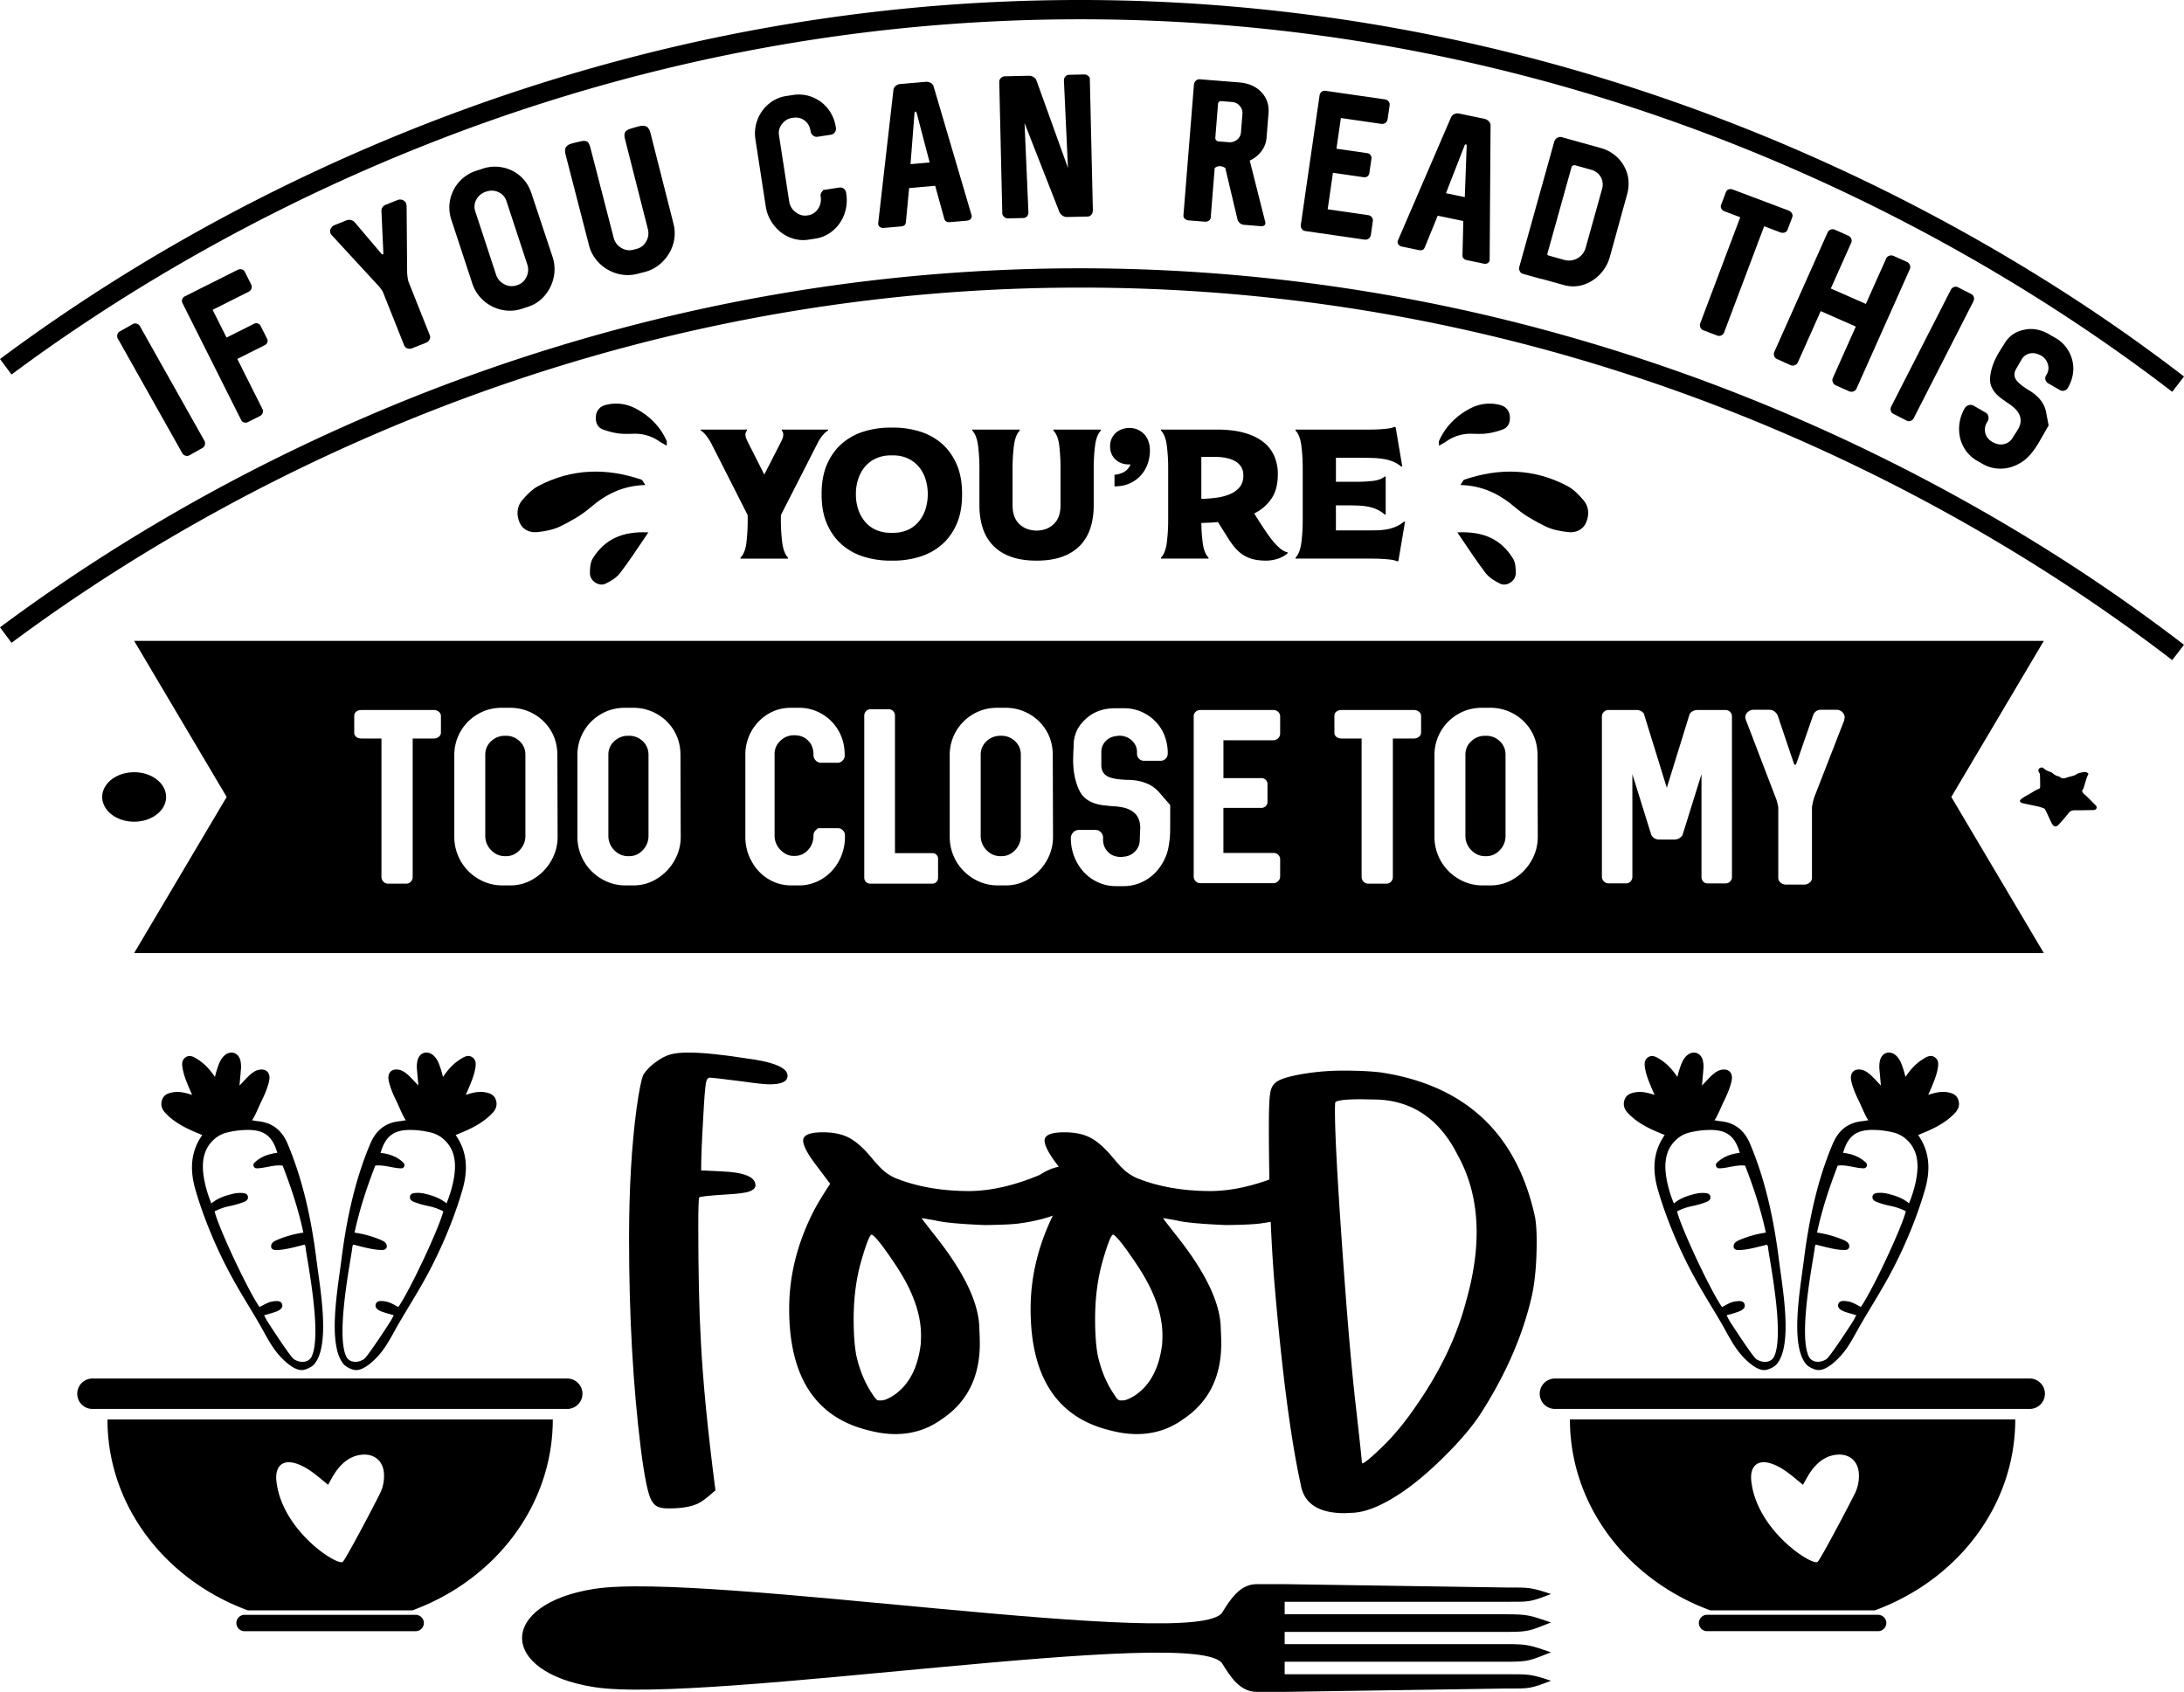 <svg id="Layer_1" data-name="Layer 1" xmlns="http://www.w3.org/2000/svg" viewBox="0 0 4270.99 3308.91"><defs><style>.cls-1{fill-rule:evenodd;}</style></defs><title>svg</title><path class="cls-1" d="M3142.53,3294.77c-41.93,16.25-42.21,18.47-87.52,18.47H2621.69v24.46H3056.3c42.47,0,46.23-.71,86.23,12.72-41.93,16.24-42.21,15.18-87.52,15.18l-433.32,6.57h-55c-32.07,0-51.35-29.7-66.79-55-47.34-77.49-1011.92,79.87-1228.52,45.71-188.2-29.67-187.68-162.56,0-192.15,216.6-34.15,1181.17,123.23,1228.52,45.71,15.42-25.25,34.73-54.95,66.79-54.95h55l434.61,6.57c42.47,0,46.23-.71,86.23,12.71-41.93,16.24-42.21,15.19-87.52,15.19H2621.69v24.47H3056.3c42.47,0,46.23,2.55,86.23,16-41.93,16.25-42.21,18.46-87.52,18.46H2621.69v23.86H3056.3C3098.77,3278.78,3102.53,3281.34,3142.53,3294.77Z" transform="translate(-109.42 -63.26)"/><path d="M1371.33,1011.79c-44.33,1.3-77.49,18.38-107.83,44.47-17.3,14.9-38.06,26.45-58.69,36.58-13.42,6.58-29.25,9.42-44.31,11.12-14.85,1.67-28.91-4.48-35-18.82-6.3-14.7-5.72-31,5.21-43.71,9.1-10.54,19.49-21.34,31.59-27.7,65.1-34.25,132.8-35.79,201.68-12.3C1365.8,1002.07,1366.79,1005.27,1371.33,1011.79Z" transform="translate(-109.42 -63.26)"/><path d="M1413.23,935c-6.34-3.73-10.33-5.75-14-8.27a82.88,82.88,0,0,0-51.41-15.14c-10,.33-20.15.56-30-.8a145.19,145.19,0,0,1-28.86-7.43c-10.8-3.87-14.7-13.07-14.41-24,.31-11.75,7.16-20.86,18.75-23.94,21.22-5.63,42-2.62,60.9,7.73,26.14,14.3,46.6,34.69,58.91,62.37C1413.79,927,1413.23,929,1413.23,935Z" transform="translate(-109.42 -63.26)"/><path d="M1377.41,1104.49c-22,32-37.64,56.64-55.45,79.59-7,9.06-18.16,16-28.82,20.91-12.75,5.85-29.82-5.73-30.06-20-.18-10,.62-21.82,5.69-29.85C1291.75,1118.69,1325.26,1101.88,1377.41,1104.49Z" transform="translate(-109.42 -63.26)"/><path d="M2965.39,1011.79c44.33,1.3,77.5,18.38,107.83,44.47,17.31,14.9,38.06,26.45,58.7,36.58,13.41,6.58,29.24,9.42,44.31,11.12,14.84,1.67,28.9-4.48,35-18.82,6.3-14.7,5.72-31-5.21-43.71-9.09-10.54-19.49-21.34-31.59-27.7-65.1-34.25-132.8-35.79-201.68-12.3C2970.93,1002.07,2969.94,1005.27,2965.39,1011.79Z" transform="translate(-109.42 -63.26)"/><path d="M2923.5,935c6.34-3.73,10.32-5.75,14-8.27a82.9,82.9,0,0,1,51.41-15.14c10,.33,20.15.56,30-.8a145.37,145.37,0,0,0,28.86-7.43c10.79-3.87,14.69-13.07,14.4-24-.3-11.75-7.15-20.86-18.74-23.94-21.23-5.63-42-2.62-60.91,7.73-26.14,14.3-46.59,34.69-58.91,62.37C2922.93,927,2923.5,929,2923.5,935Z" transform="translate(-109.42 -63.26)"/><path d="M2959.32,1104.49c22,32,37.63,56.64,55.44,79.59,7,9.06,18.17,16,28.82,20.91,12.75,5.85,29.82-5.73,30.07-20,.17-10-.62-21.82-5.7-29.85C3045,1118.69,3011.47,1101.88,2959.32,1104.49Z" transform="translate(-109.42 -63.26)"/><path d="M1571.59,1070.71,1499.85,929.4a101.82,101.82,0,0,0-9-13.7q-5.77-7.58-11.18-10.45v-1.81h90.48v1.81a12,12,0,0,0-2.88,8.29,20.27,20.27,0,0,0,1.8,8.11c1.2,2.76,2.4,5.35,3.61,7.75l31.36,62,31.72-62c1.2-2.4,2.4-5,3.61-7.75a20.27,20.27,0,0,0,1.8-8.11,12,12,0,0,0-2.88-8.29v-1.81h90.48v1.81q-5.41,2.88-11.36,10.45a73.78,73.78,0,0,0-8.83,13.7l-72.1,141.31v7.93a349.53,349.53,0,0,0,2.71,46.14q2.7,20.19,11.35,29.2v1.8h-93V1154q9-9,11.53-29.2a376,376,0,0,0,2.53-46.14Z" transform="translate(-109.42 -63.26)"/><path d="M1990.83,1030.69q0,33.52-10.81,57.86t-29.2,40.2a118.37,118.37,0,0,1-42.9,23.43,175.19,175.19,0,0,1-51.91,7.57h-4.68a176.39,176.39,0,0,1-52.27-7.57,118.29,118.29,0,0,1-42.9-23.43q-18.39-15.87-29.2-40.2t-10.82-57.86v-1.8q0-33.53,10.82-58t29.2-40.37a118.29,118.29,0,0,1,42.9-23.43,176.07,176.07,0,0,1,52.27-7.57H1856a174.87,174.87,0,0,1,51.91,7.57,118.37,118.37,0,0,1,42.9,23.43q18.39,15.87,29.2,40.37t10.81,58Zm-207.64-1.08a92.69,92.69,0,0,0,4.87,30.82,72.3,72.3,0,0,0,13.7,24,59,59,0,0,0,21.45,15.5,70.75,70.75,0,0,0,28.12,5.4H1856a69.48,69.48,0,0,0,27.94-5.4,59.41,59.41,0,0,0,21.27-15.5,72.47,72.47,0,0,0,13.7-24,99.58,99.58,0,0,0,0-61.46,70.18,70.18,0,0,0-13.7-24A62.42,62.42,0,0,0,1884,959.5a67.54,67.54,0,0,0-27.94-5.59h-4.68a68.77,68.77,0,0,0-28.12,5.59,61.88,61.88,0,0,0-21.45,15.5,70,70,0,0,0-13.7,24A93.21,93.21,0,0,0,1783.19,1029.61Z" transform="translate(-109.42 -63.26)"/><path d="M2103.66,903.44v1.81q-8.65,9-11.36,29.2a351.27,351.27,0,0,0-2.7,46.14v71q0,23.79,13,36.41t33.88,13q20.91-.36,33.89-13t13-36.41v-71a376.05,376.05,0,0,0-2.52-46.14q-2.52-20.19-11.53-29.2v-1.81h93v1.81q-8.66,9-11.35,29.2a349.42,349.42,0,0,0-2.71,46.14v71q0,24.87-6.67,44.88a87.84,87.84,0,0,1-20.36,34.07q-13.71,14.06-34.79,21.63t-49.93,7.57q-28.85,0-49.93-7.57t-34.78-21.63a87.62,87.62,0,0,1-20.37-34.07q-6.68-20-6.67-44.88v-71a351.27,351.27,0,0,0-2.7-46.14q-2.7-20.19-11.36-29.2v-1.81Z" transform="translate(-109.42 -63.26)"/><path d="M2288.94,991.76q23.8-2.16,31.37-20.19h-2.89q-16.58,0-26.85-9.91t-10.28-25.77a34.06,34.06,0,0,1,11.72-26.5,36.46,36.46,0,0,1,12.07-6.85,43.2,43.2,0,0,1,14.06-2.34,40.34,40.34,0,0,1,14.6,2.7,39.38,39.38,0,0,1,12.8,8.11,38.55,38.55,0,0,1,9.19,13.88,53.31,53.31,0,0,1,3.43,20,77.81,77.81,0,0,1-4.15,24.69,66.23,66.23,0,0,1-12.62,22.35,64.64,64.64,0,0,1-21.62,16.22q-13.17,6.32-30.83,6.31Z" transform="translate(-109.42 -63.26)"/><path d="M2489.73,903.44q31,0,53.53,6.49t36.95,18a70.49,70.49,0,0,1,21.27,27.57,87.82,87.82,0,0,1,6.85,34.79q0,30.28-12.8,48.66a86.07,86.07,0,0,1-33.34,28.48l4,6.49q7.93,12.63,15.68,24.33t15.32,21.27a115.81,115.81,0,0,0,15.14,16q7.58,6.5,15.14,7.94v1.8a55,55,0,0,1-19.46,10.81,73.65,73.65,0,0,1-22.71,3.61,110.77,110.77,0,0,1-22.89-2.17,64.64,64.64,0,0,1-19.29-7.39,72.11,72.11,0,0,1-16.94-13.87,139.88,139.88,0,0,1-15.86-21.63l-19.11-30.28q-8.3.72-16.22,1.08l-16.22.72a313.5,313.5,0,0,0,3.06,41.45q2.72,18,11,26.32v1.8h-93V1154q8.66-9,11.36-29.2a351.38,351.38,0,0,0,2.7-46.14V980.59a351.27,351.27,0,0,0-2.7-46.14q-2.7-20.19-11.36-29.2v-1.81Zm-31,135.54a267.68,267.68,0,0,0,29.56-2.34,100.28,100.28,0,0,0,26.49-7,49.69,49.69,0,0,0,18.93-13.7q7.2-8.64,7.21-22.71,0-18-14.78-27.21t-41.82-9.19h-25.59Z" transform="translate(-109.42 -63.26)"/><path d="M2642.93,1155.78V1154q8.66-9,11.36-29.2a351.38,351.38,0,0,0,2.7-46.14V980.59a351.27,351.27,0,0,0-2.7-46.14q-2.7-20.19-11.36-29.2v-1.81H2785.5q11.36,0,21.27-.54t17.67-1.62a45.14,45.14,0,0,0,12.43-3.24l1.81.72,13,76.78-1.8.36a63.54,63.54,0,0,0-16.4-9.91,86.82,86.82,0,0,0-18-5,150.54,150.54,0,0,0-20-2q-10.47-.36-22.35-.36h-51.19v46.86H2763a260.67,260.67,0,0,0,32.09-1.8q14.42-1.8,22.35-8.65l1.8.72v73.18l-1.8.72a64.28,64.28,0,0,0-16.22-10.46,77.57,77.57,0,0,0-17.49-5.22,138.91,138.91,0,0,0-19.46-2q-10.27-.35-22.17-.36h-20.19v49h56.6q11.89,0,22.35-.18a132,132,0,0,0,20-1.81,80.26,80.26,0,0,0,18-5.22,68,68,0,0,0,16.4-10.1l1.8.36-13,76.79-1.8.72a45.55,45.55,0,0,0-12.44-3.25q-7.76-1.08-17.66-1.62t-21.27-.54h-148Z" transform="translate(-109.42 -63.26)"/><path d="M1417.26,3013.37c-8.69,0-15.12-.84-19.26-2.48q-9.32-3.1-14.91-13.67-9.94-18-20.49-100.64-23-185.14-23-411.93,0-144.14,14.92-255.34,7.44-52.18,13-64,7.44-12.42,23.3-24.23t29.52-15.54q13.65-3.72,34.78-3.73,41,0,112.46,11.19,82,10.57,82,34.17,0,16.79-34.8,16.77-14.91,0-52.8-5.6-58.42-7.44-64.63-7.44c-3.73,0-6.21,3.53-7.44,10.56q-2.52,14.91-5,62.74-4.37,72.7-4.34,108.11l39.14,1.87q67.1,2.49,67.09,27.34,0,7.44-11.5,11.81t-48.14,6.21q-47.85,3.1-50.32,5.57-1.87,4.37-1.87,55.3,0,136.08,5,225.54,6.21,120.52,28.57,292-17.4,15.5-27.95,22.36Q1460.75,3013.37,1417.26,3013.37Z" transform="translate(-109.42 -63.26)"/><path d="M1860.21,2868q-24.84,0-52.8-7.46-154.7-37.87-154.7-237.33,0-95.67,46-187.62,10.54-21.12,34.17-57.16L1706.14,2343q-26.1-34.15-26.09-49.09,0-16.14,38.51-16.15,31.68,0,52.19,11.19t43.49,39.15q15.52,18.63,25.48,26.7a92.35,92.35,0,0,0,23.61,13.67q62.1,24.24,142.28,24.23,63.35-.61,137.31-31.68,26.07-17.42,52.8-17.41,11.19,0,23.61,6.85,16.14,11.19,16.15,27.34a75,75,0,0,1-4.35,24.84q-6.21,11.19-33.55,25.48-37.9,19.89-91.33,27.34-17.4,3.11-71.45,3.73-74.55-3.11-97.54-9.32l-25.48-4.35q0,1.23,28,36.65,79.5,100.65,84.5,171.47,1.23,26.13,1.25,37.28,0,98.8-75.18,148.5Q1910.53,2868,1860.21,2868Zm-27.32-65.86q8.67,0,24.23-9.94,44.09-29.82,52.8-99.4.61-8.68.63-18,0-62.1-47.84-134.82-37.9-57.16-48.47-62.13-5.6,0-19.88,49.09-15.55,52.82-15.54,116.17,0,42.89,5,70.2,9.93,44.76,31.69,76.43,7.44,12.42,11.81,12.42Z" transform="translate(-109.42 -63.26)"/><path d="M2332.36,2868q-24.84,0-52.8-7.46-154.71-37.87-154.7-237.33,0-95.67,46-187.62,10.55-21.12,34.17-57.16L2178.29,2343q-26.1-34.15-26.09-49.09,0-16.14,38.51-16.15,31.66,0,52.18,11.19t43.5,39.15q15.53,18.63,25.47,26.7a92.35,92.35,0,0,0,23.61,13.67q62.12,24.24,142.29,24.23,63.33-.61,137.3-31.68,26.07-17.42,52.8-17.41,11.19,0,23.61,6.85,16.14,11.19,16.15,27.34a75,75,0,0,1-4.34,24.84q-6.21,11.19-33.55,25.48-37.91,19.89-91.33,27.34-17.4,3.11-71.45,3.73-74.57-3.11-97.55-9.32l-25.47-4.35q0,1.23,28,36.65,79.5,100.65,84.5,171.47,1.23,26.13,1.25,37.28,0,98.8-75.18,148.5Q2382.68,2868,2332.36,2868ZM2305,2802.13q8.67,0,24.22-9.94,44.1-29.82,52.8-99.4c.41-5.79.64-11.79.64-18q0-62.1-47.84-134.82-37.91-57.16-48.47-62.13-5.59,0-19.88,49.09Q2251,2579.73,2251,2643.08q0,42.89,5,70.2,9.93,44.76,31.69,76.43,7.44,12.42,11.8,12.42Z" transform="translate(-109.42 -63.26)"/><path d="M2739.28,3022.69q-73.32,0-85.12-51a6.93,6.93,0,0,1-.61-3.1q-29.82-134.19-52.2-400.1-10.57-132.33-10.56-302.59,0-49.07,2.48-63.35,1.84-17.4,15.23-25.17t50.32-14a474.36,474.36,0,0,1,78.6-6.21q44.7,0,73.93,3.73,247.24,38.52,300.08,283.3,3.09,18,3.1,46.61,0,62.74-9.31,106.23-26.74,118-103.13,235.46-25.49,37.29-69.59,80.78t-82,69q-59,39.77-100,39.77Zm34.17-97.54q5.6,0,36.65-29.82,35.42-33.54,69.58-83.87,70.23-101.28,96.93-203.79,20.47-72.08,20.5-134.19,0-83.88-36.65-150.36-52.2-104.35-155.94-109.35l-33.55-.62q-46,0-50.34,6.22-.62,4.35-.61,17.4,0,77,19.88,344.8,9.93,133,19.88,222.43,13,114.33,13,120.54A.54.54,0,0,0,2773.45,2925.15Z" transform="translate(-109.42 -63.26)"/><path d="M4357.39,829.55C4001,555.61,3253.91,101,2222.52,101c-16.31,0-32.53.11-49,.34C1190.55,115,472.5,542.28,132,795.73l-22.55-30.29C329.77,601.43,572.87,461.91,832,350.73a3579.62,3579.62,0,0,1,600.76-197.18,3487.94,3487.94,0,0,1,1544.84-7.3c220.37,49,438.63,120.07,648.73,211.27a3667.22,3667.22,0,0,1,473.91,248.29,3396.53,3396.53,0,0,1,280.2,193.81Z" transform="translate(-109.42 -63.26)"/><path d="M4357.39,1354.28C4001,1080.33,3253.9,625.73,2222.52,625.73c-16.31,0-32.53.11-49,.34C1190.55,639.76,472.5,1067,132,1320.45l-22.55-30.29c220.35-164,463.45-303.53,722.55-414.71a3579.62,3579.62,0,0,1,600.76-197.18A3487.94,3487.94,0,0,1,2977.57,671C3197.94,720,3416.2,791,3626.3,882.24a3668.47,3668.47,0,0,1,473.91,248.29,3396.53,3396.53,0,0,1,280.2,193.81Z" transform="translate(-109.42 -63.26)"/><path d="M510.08,933.07a9.22,9.22,0,0,1-4.49,6.16L480,953.62a9.66,9.66,0,0,1-7.94.83,10.63,10.63,0,0,1-6.29-5.11L340,725.76a10.69,10.69,0,0,1-1.1-8,9.66,9.66,0,0,1,4.84-6.36L369.31,697a9.24,9.24,0,0,1,7.61-.64,10.61,10.61,0,0,1,6.28,5.11L509,925A10.69,10.69,0,0,1,510.08,933.07Z" transform="translate(-109.42 -63.26)"/><path d="M494.14,631.15l79.74-40a11.64,11.64,0,0,1,8.33-1.08,8.68,8.68,0,0,1,5.86,4.61l12.63,25.16a9.89,9.89,0,0,1,.36,7.8A10.75,10.75,0,0,1,595.4,634l-70.17,35.22,27.22,54.22L606,696.59a9.5,9.5,0,0,1,13.3,4.41l12.45,24.81a8.53,8.53,0,0,1,.46,7.09,10.07,10.07,0,0,1-5.23,5.5l-53.5,26.86,49.27,98.16A9.25,9.25,0,0,1,623,871a10.6,10.6,0,0,1-5.4,6L594.9,888.46a10.8,10.8,0,0,1-8.15,1,9.32,9.32,0,0,1-5.86-5L527.53,778.1l-12.45-24.81L478.79,681l-12.62-25.16a8.87,8.87,0,0,1-.37-7.36,10.86,10.86,0,0,1,5.66-5.94Z" transform="translate(-109.42 -63.26)"/><path d="M863.33,463.85l23.2-9.24a13.2,13.2,0,0,1,10.42-.09A11.78,11.78,0,0,1,903.6,461l1,4.72,1,128.92a83.72,83.72,0,0,0,2.62,19.44l41.81,105a9.58,9.58,0,0,1-.72,8.39,13.38,13.38,0,0,1-7.11,6.25L928.94,739l-13.63,5.43a12.87,12.87,0,0,1-9.09.2,9.56,9.56,0,0,1-6.29-5.6l-41.8-105a76.36,76.36,0,0,0-12.2-15.63l-87.18-94.6a11.38,11.38,0,0,1-3-4.35,10.92,10.92,0,0,1,.6-9.2,13.75,13.75,0,0,1,7.53-6.83l22.83-9.1q8.1-3.23,15.61,2.75l53.87,63.48a2.63,2.63,0,0,0,2.13,0c.25-.09.52-.48.82-1.17L855.35,476a11.76,11.76,0,0,1,2-7.21A12.44,12.44,0,0,1,863.33,463.85Z" transform="translate(-109.42 -63.26)"/><path d="M1148.74,441.49,1190,565.66a75.67,75.67,0,0,1,2.22,39.76,79.86,79.86,0,0,1-17.46,35.79,69.38,69.38,0,0,1-32.44,21.93l-12.43,4.09a73.88,73.88,0,0,1-39.44,1.9,77.53,77.53,0,0,1-57.52-51.84L992.16,493.37a75.3,75.3,0,0,1,15.49-74.79,74.41,74.41,0,0,1,33.06-21.31l12.43-4.08a75.83,75.83,0,0,1,39.26-2.47A74.6,74.6,0,0,1,1127.31,408Q1142,421.15,1148.74,441.49Zm-8.23,138.76L1100,457.08a28.92,28.92,0,0,0-15.47-17.87,30.94,30.94,0,0,0-23.82-1.35l-1.13.37A31.6,31.6,0,0,0,1041,453.51a28.64,28.64,0,0,0-2,23.63l40.49,123.17a31.82,31.82,0,0,0,16,18.75,29.87,29.87,0,0,0,24.31,2.23l1.51-.49q12-4,17.68-16A32.28,32.28,0,0,0,1140.51,580.25Z" transform="translate(-109.42 -63.26)"/><path d="M1359.21,310.25q8.83-2.25,14.24.45t8,12.7l44.95,177.17a74.21,74.21,0,0,1-.59,40.06,79.79,79.79,0,0,1-20.82,34.59,74.07,74.07,0,0,1-35,20l-4.22,1.08-5.76,1.48-3.85,1a75.09,75.09,0,0,1-40.24-.54,80.32,80.32,0,0,1-34.69-20.38,74.28,74.28,0,0,1-20-35l-45.71-177q-2.57-10,.87-15t12.27-7.23q13.83-3.54,18.92-4.44a18,18,0,0,1,9.14.53q4.53,1.71,7.48,13.23l45.22,175a31.66,31.66,0,0,0,14.73,20q11.39,6.91,23.68,3.76l.39-.1,5.76-1.47a29.58,29.58,0,0,0,19.15-14.73,32,32,0,0,0,3.13-24.54L1331.75,335.7q-2.55-10,.6-14.48t12-6.75Q1347.69,313.21,1359.21,310.25Z" transform="translate(-109.42 -63.26)"/><path d="M1724.21,434.15l26.65-4.11a11.07,11.07,0,0,1,8.54,2.1,11.57,11.57,0,0,1,4.63,7.91l.3,2a80,80,0,0,1-3.69,39.88,74.06,74.06,0,0,1-21.77,31.84A68.74,68.74,0,0,1,1703.66,530l-12.54,1.93a68.75,68.75,0,0,1-38.24-4.74,73.56,73.56,0,0,1-30.37-24,77.13,77.13,0,0,1-15.71-36.89l-20-129.72a75.86,75.86,0,0,1,3.84-38.9,74.37,74.37,0,0,1,22.26-31.31A68.82,68.82,0,0,1,1647.46,251l12.54-1.93a71.81,71.81,0,0,1,38.15,4.16,73,73,0,0,1,30.62,23,76.86,76.86,0,0,1,15.2,36.18l.06.39a11.89,11.89,0,0,1-9.11,13.84l-26.64,4.1a11.12,11.12,0,0,1-8.81-2.46,12,12,0,0,1-4.82-7.88l-.18-1.17q-2.06-13.32-11.78-20.46T1660,293.59l-1.57.24q-12.15,1.88-20,12.3A28.14,28.14,0,0,0,1633,329l19.74,128.15a31.83,31.83,0,0,0,12.67,21.11q10.69,8.19,22.45,6.37l1.57-.24a27.92,27.92,0,0,0,19.71-12.66,32.82,32.82,0,0,0,5.12-24.06,11.25,11.25,0,0,1,2.23-9c2-2.57,3-3.87,3-3.87Z" transform="translate(-109.42 -63.26)"/><path d="M1935.17,232.28l74.11,251.43a8.07,8.07,0,0,1-1.33,7.48q-2.52,3.21-7.64,3.66l-33.58,2.93q-9.09.8-11-7.79l-17.48-63.35-25.28,2.21-.39,0-25.28,2.21-6.22,65.42c-.26,3.21-1.11,5.54-2.58,7s-3.77,2.32-6.93,2.59L1838,509a11,11,0,0,1-8.35-2.26,7.78,7.78,0,0,1-2.81-7.12l29.76-260.51a11.46,11.46,0,0,1,4.3-7.74,15.69,15.69,0,0,1,9-3.77l16.59-1.45,8.29-.73.4,0,8.29-.73,16.19-1.41a16.56,16.56,0,0,1,9.74,2.13A11.29,11.29,0,0,1,1935.17,232.28Zm-26.26,150.36,18.56-1.63-25.65-97.66c-.65-1.26-1.36-1.87-2.15-1.8s-1.39.79-1.8,2.15L1890,384.29l18.56-1.62Z" transform="translate(-109.42 -63.26)"/><path d="M2200.05,209.56l30.12-.7a10.85,10.85,0,0,1,7,2.62q3.43,2.7,3.49,5.07L2246.58,473q.15,6.35-2.75,10a9.2,9.2,0,0,1-7.25,3.74l-11.49.26-18.63.43-10.71.25a14.55,14.55,0,0,1-8.59-2.78,15.82,15.82,0,0,1-5.91-6.8L2113,304l7.6,174.73a10.68,10.68,0,0,1-2.8,7.6,10.07,10.07,0,0,1-7.66,3.35l-29.33.68a10.94,10.94,0,0,1-7.8-3,10,10,0,0,1-3.55-7.45l-5.91-256.47a10,10,0,0,1,3.19-7.6,10.92,10.92,0,0,1,7.66-3.35l17.84-.42,11.49-.26,17.84-.41a16,16,0,0,1,9.19,2.76,13.16,13.16,0,0,1,5.71,6.81l61.44,170.71L2190,220.5a10.59,10.59,0,0,1,2.8-7.6A9.6,9.6,0,0,1,2200.05,209.56Z" transform="translate(-109.42 -63.26)"/><path d="M2553.59,378.14l30.18,119.37c.24.29.3,1.22.18,2.8a5.28,5.28,0,0,1-2.51,4,8.18,8.18,0,0,1-5.48,1.35l-34.38-2.76a12.86,12.86,0,0,1-7.49-3.39,13.51,13.51,0,0,1-4.46-6.32l-24.08-101.38a20.81,20.81,0,0,0-9.65-3.56,14,14,0,0,0-11.06,3.88l-7.74,96.44a8.11,8.11,0,0,1-3.69,6.27,11.57,11.57,0,0,1-7.72,2l-31.61-2.54a12.14,12.14,0,0,1-7.7-3.2,8.05,8.05,0,0,1-2.64-6.78L2436.86,321l3.87-48.21,3.56-44.27a11,11,0,0,1,3.78-7.45,10.44,10.44,0,0,1,8.17-2.73l31.23,2.51.39,0,45.85,3.68q27.24,2.59,42.79,19.35t13.63,40.87L2586.25,333A49.17,49.17,0,0,1,2576,359.25a57.68,57.68,0,0,1-22.73,18.07Zm-17.39-55.9,2.89-36a20.72,20.72,0,0,0-5.28-15.94,21.75,21.75,0,0,0-15.1-7.58L2497,261a4.67,4.67,0,0,0-3.7,1.49,5.57,5.57,0,0,0-1.88,3.63l-5.34,66.4a6.77,6.77,0,0,0,6.18,7.25l20.16,1.62a22,22,0,0,0,16.1-4.87A19.61,19.61,0,0,0,2536.2,322.24Z" transform="translate(-109.42 -63.26)"/><path d="M2810.9,305.54l-79.27-11.46-8.68,60,60,8.68a9.5,9.5,0,0,1,8.39,11.23l-4,27.47a9.5,9.5,0,0,1-11.23,8.39l-60-8.68-10.32,71.42,79.27,11.46a10.67,10.67,0,0,1,7,4,9.66,9.66,0,0,1,2.09,7.72l-3.91,27.07a10.83,10.83,0,0,1-12.13,9.07l-90.26-13.05-25.5-3.69a10.09,10.09,0,0,1-7.2-4.24,10.67,10.67,0,0,1-1.87-7.88l3.92-27.08,13.21-91.43,4-27.47,11.63-80.45L2690,249.6a10,10,0,0,1,4-6.83,10.48,10.48,0,0,1,8.08-1.84l25.51,3.69,90.26,13a10.72,10.72,0,0,1,7,4,9.69,9.69,0,0,1,2.09,7.72L2823,296.48a10.82,10.82,0,0,1-12.12,9.06Z" transform="translate(-109.42 -63.26)"/><path d="M3024.35,308.67l-1.78,262.12a8.06,8.06,0,0,1-3.44,6.77q-3.33,2.34-8.37,1.29l-33-6.9q-8.92-1.87-8.3-10.65l1.59-65.7-24.84-5.19-.38-.08-24.84-5.2L2896.12,546c-1.17,3-2.66,5-4.49,5.95s-4.28,1.13-7.39.48l-33-6.9a11,11,0,0,1-7.34-4.58,7.79,7.79,0,0,1-.64-7.62l103.85-240.77a11.43,11.43,0,0,1,6.35-6.17,15.7,15.7,0,0,1,9.73-1l16.3,3.41,8.15,1.71.39.08,8.15,1.7,15.91,3.33a16.56,16.56,0,0,1,8.71,4.86A11.28,11.28,0,0,1,3024.35,308.67ZM2955.72,445l18.24,3.82,3.7-100.91c-.26-1.4-.76-2.18-1.54-2.34s-1.56.35-2.35,1.53l-36.68,94,18.25,3.82Z" transform="translate(-109.42 -63.26)"/><path d="M3291.35,443.27l-33.72,122.32a79.71,79.71,0,0,1-19.39,34.11,76.9,76.9,0,0,1-32.5,20.57,66,66,0,0,1-38,.5l-40.87-11.4-1.91-.53a2.27,2.27,0,0,1-1.63-.05l-35.52-9.91a10,10,0,0,1-6.35-5.27,11.87,11.87,0,0,1-.76-9.06l68.09-244a12.58,12.58,0,0,1,5.83-7.64,11.19,11.19,0,0,1,9-1.39l34.37,9.59.76.22,3.06.85,38.57,10.76a73.56,73.56,0,0,1,51.79,51.91A75.19,75.19,0,0,1,3291.35,443.27Zm-81.26,105.35,32.5-116.48a29.78,29.78,0,0,0-20.65-36.64l-32.08-8.95a5.67,5.67,0,0,0-4.49.6,5.27,5.27,0,0,0-2.73,3.15l-47.1,168.8q-.86,3.06,2.2,3.91l31.32,8.74a33.86,33.86,0,0,0,41-23.13Z" transform="translate(-109.42 -63.26)"/><path d="M3565.85,459.43,3607,475a12.41,12.41,0,0,1,6.63,5.47,8.44,8.44,0,0,1,.77,7.49l-9.37,24.86a8.46,8.46,0,0,1-5.53,5.12,12.43,12.43,0,0,1-8.59-.27l-31.53-11.9-78.22,207.38a10.6,10.6,0,0,1-5.44,6,9.59,9.59,0,0,1-8,.38l-27.45-10.35a9.82,9.82,0,0,1-5.56-5.49,10.25,10.25,0,0,1-.31-8.17l78.21-207.38-30-11.33a12.81,12.81,0,0,1-6.88-5.35,8.5,8.5,0,0,1-.52-7.61l9.38-24.86a8.44,8.44,0,0,1,5.41-5.37,12.81,12.81,0,0,1,8.7.52l39.7,15Z" transform="translate(-109.42 -63.26)"/><path d="M3812.39,563.77l26.07,11.63a11,11,0,0,1,5.76,6.05,9.59,9.59,0,0,1,.17,7.89L3740,823.25a10,10,0,0,1-6.14,5.51,10.93,10.93,0,0,1-8.36-.26l-26.07-11.63a10.91,10.91,0,0,1-5.76-6,9.94,9.94,0,0,1,0-8.25l44.91-100.66L3670,671.74,3625.24,772a10.84,10.84,0,0,1-14.14,5.41l-26.79-12a9.8,9.8,0,0,1-5.23-5.8,10.26,10.26,0,0,1,.18-8.17l104.37-233.91a10.87,10.87,0,0,1,13.61-5.22l26.8,12a10.62,10.62,0,0,1,5.66,5.78,9.71,9.71,0,0,1-.09,8l-39.9,89.43,68.59,30.17,39.75-89.07a9.57,9.57,0,0,1,6-5.14A10.93,10.93,0,0,1,3812.39,563.77Z" transform="translate(-109.42 -63.26)"/><path d="M3845.85,886.34a9.2,9.2,0,0,1-7.62-.33l-26.13-13.34a9.62,9.62,0,0,1-5.09-6.16,10.62,10.62,0,0,1,.77-8.06L3924.45,630a10.66,10.66,0,0,1,6.07-5.35,9.64,9.64,0,0,1,8,.51l26.13,13.34a9.27,9.27,0,0,1,4.74,6,10.66,10.66,0,0,1-.78,8.06L3851.93,881A10.65,10.65,0,0,1,3845.85,886.34Z" transform="translate(-109.42 -63.26)"/><path d="M4097.1,927.63a160.86,160.86,0,0,1-18.3,25.84A77.31,77.31,0,0,1,4054.18,972a72.67,72.67,0,0,1-34.47,7.84,69,69,0,0,1-33.3-9.32l-10.65-6.13a68.26,68.26,0,0,1-21.19-18.82,73.12,73.12,0,0,1-12.07-25.93,80,80,0,0,1,8.68-57.22l.19-.35a13.32,13.32,0,0,1,8-6.36,11.85,11.85,0,0,1,9.7,1l23,13.25,1.38.79c.09.36.49.74,1.17,1.13l.35.2.34.2a14.89,14.89,0,0,1,2.78,7.09,11,11,0,0,1-1.3,7l-2,3.43a27.17,27.17,0,0,0-3.57,16.93,25,25,0,0,0,7.36,15.44,28.59,28.59,0,0,0,6.62,5.19l1,.59c1.83,1,2.93,1.53,3.29,1.44l.34.19a27.14,27.14,0,0,0,20.24,1.81,25.91,25.91,0,0,0,15.55-12.32l10.57-16.79q9.75-17.73-.39-32.71-5.68-9.21-22.47-19.78l-6.13-4.45q-27.34-18.48-26.07-41.76t16.11-49l7.26-11.84,3.11-4.61q12.56-23.42,37.42-29.25,26.52-7.14,53.63,9.36l10.65,6.13a67.7,67.7,0,0,1,20.36,17.88,70.53,70.53,0,0,1,12,24.51,66.55,66.55,0,0,1,1.5,27.62,76.81,76.81,0,0,1-9.48,26.8l-.2.34a11.57,11.57,0,0,1-7.17,5.71,11.06,11.06,0,0,1-8.72-1.13L4114,812.45a11.11,11.11,0,0,1-4.58-6.75,10.65,10.65,0,0,1,1.18-8l1.39-2.41a24.17,24.17,0,0,0,3.07-16.07,28.62,28.62,0,0,0-7.45-15.27,25.06,25.06,0,0,0-6.28-5l-1-.6-1.71-1a3.14,3.14,0,0,1-1.92-.64q-10.22-4.51-19.62-1.68a24.44,24.44,0,0,0-14.54,11.76L4051,786.74q-4.71,10.56.93,19.06t23.45,19.67q30.24,17.4,35.28,43.63t5,26.22S4109.49,906.1,4097.1,927.63Z" transform="translate(-109.42 -63.26)"/><path d="M2067.42,1502.28H2066a38.63,38.63,0,0,0-27.36,10.66q-11.4,10.65-11.39,26.64V1698a38.91,38.91,0,0,0,11.39,27.86q11.37,11.87,27.36,11.87h1.94q15.49,0,26.64-11.87a39.38,39.38,0,0,0,11.15-27.86v-158.4q0-16-11.15-26.64A37.81,37.81,0,0,0,2067.42,1502.28Zm-728.06,0h-1.45a38.63,38.63,0,0,0-27.37,10.66,35,35,0,0,0-11.39,26.64V1698a39,39,0,0,0,11.39,27.86q11.37,11.87,27.37,11.87h1.93q15.51,0,26.65-11.87a39.42,39.42,0,0,0,11.14-27.86v-158.4q0-16-11.14-26.64A37.83,37.83,0,0,0,1339.36,1502.28Zm1676,0h-1.46a38.67,38.67,0,0,0-27.37,10.66q-11.39,10.65-11.38,26.64V1698a38.94,38.94,0,0,0,11.38,27.86q11.38,11.87,27.37,11.87h1.94q15.49,0,26.64-11.87a39.38,39.38,0,0,0,11.15-27.86v-158.4q0-16-11.15-26.64A37.81,37.81,0,0,0,3015.4,1502.28ZM434.23,1621.93c0-26.72-28-48.37-62.45-48.37s-62.46,21.65-62.46,48.37,28,48.38,62.46,48.38S434.23,1648.65,434.23,1621.93Zm664.38-119.65h-1.45a38.63,38.63,0,0,0-27.37,10.66q-11.4,10.65-11.39,26.64V1698a38.91,38.91,0,0,0,11.39,27.86q11.37,11.87,27.37,11.87h1.93q15.5,0,26.65-11.87a39.42,39.42,0,0,0,11.14-27.86v-158.4q0-16-11.14-26.64A37.83,37.83,0,0,0,1098.61,1502.28Zm3007.66-185.61H371.78l180.91,305.26L371.78,1927.19H4106.27l-180.91-305.26ZM971.69,1496a10.33,10.33,0,0,1-4.11,8.24,15.14,15.14,0,0,1-9.93,3.39H916.47V1778.4a13,13,0,0,1-3.63,9.2,11.78,11.78,0,0,1-9,3.88H868a12,12,0,0,1-8.72-3.88,12.54,12.54,0,0,1-3.88-9.2V1507.61H816.2q-6.3,0-10.18-3.15a10.33,10.33,0,0,1-3.87-8.48v-32.45a10.34,10.34,0,0,1,3.87-8.48q3.87-3.15,10.18-3.15H957.65a15.19,15.19,0,0,1,9.93,3.39,10.33,10.33,0,0,1,4.11,8.24Zm215.57,250.93a97.64,97.64,0,0,1-33.91,34.88,84.83,84.83,0,0,1-46,13.08h-16a90.11,90.11,0,0,1-46.5-12.84,94.76,94.76,0,0,1-47-82.11V1540.55a92,92,0,0,1,46.5-80.9q20.84-12.11,46.51-12.11h16a92.62,92.62,0,0,1,46.51,12.11,91.16,91.16,0,0,1,33.91,33.43q12.1,20.82,12.11,47l.48,159.86A92.39,92.39,0,0,1,1187.26,1746.91Zm240.75,0a97.55,97.55,0,0,1-33.91,34.88,84.83,84.83,0,0,1-46,13.08h-16a90.11,90.11,0,0,1-46.5-12.84,94.81,94.81,0,0,1-47-82.11V1540.55a92,92,0,0,1,46.5-80.9q20.84-12.11,46.51-12.11h16a92.62,92.62,0,0,1,46.51,12.11,91.09,91.09,0,0,1,33.91,33.43q12.1,20.82,12.11,47l.48,159.86A92.39,92.39,0,0,1,1428,1746.91Zm333.75-47a97.68,97.68,0,0,1-11.87,47.47,90.52,90.52,0,0,1-32.21,34.4,84,84,0,0,1-45.53,13.08h-15.51a83.89,83.89,0,0,1-45.29-12.84,89.76,89.76,0,0,1-32.21-34.64q-12.12-21.3-12.11-47.47V1539.58a92.68,92.68,0,0,1,11.86-46.26,90.81,90.81,0,0,1,32.7-33.67q19.86-12.11,44.57-12.11h15.5a87.74,87.74,0,0,1,45.29,12.11,89,89,0,0,1,32.7,33.43q11.63,20.82,11.63,46.5v.48a13.07,13.07,0,0,1-3.88,10.42c-2.9,3.07-6.14,4.6-9.69,4.6h-32.94a13.6,13.6,0,0,1-10.17-4.6,14.74,14.74,0,0,1-4.36-10.42v-1.45q0-16.45-10.41-26.88t-26.4-10.42h-1.94q-15,0-26.4,11.14t-10.9,26.65v158.4a38.91,38.91,0,0,0,11.38,27.85q11.39,11.88,25.92,11.87h1.94a34.09,34.09,0,0,0,26.15-11.62q10.65-11.64,10.66-28.1a13.73,13.73,0,0,1,4.36-10.42L1709,1683h38.75a13.53,13.53,0,0,1,9.93,4.11,14.17,14.17,0,0,1,4.12,10.42Zm182.14,79.93a11.63,11.63,0,0,1-3.15,8.23,11,11,0,0,1-8.48,3.4h-121.1a11.59,11.59,0,0,1-11.63-11.63V1463a12.15,12.15,0,0,1,3.64-9,11.6,11.6,0,0,1,8.47-3.63h35.85a11.64,11.64,0,0,1,8.48,3.63,12.18,12.18,0,0,1,3.63,9v268.85h72.66a10.86,10.86,0,0,1,11.63,11.63Zm212.17-32.94a97.72,97.72,0,0,1-33.91,34.88,84.85,84.85,0,0,1-46,13.08h-16a90.11,90.11,0,0,1-46.5-12.84,94.76,94.76,0,0,1-47-82.11V1540.55a92,92,0,0,1,46.5-80.9q20.82-12.11,46.51-12.11h16a92.62,92.62,0,0,1,46.51,12.11,91.24,91.24,0,0,1,33.91,33.43q12.09,20.82,12.11,47l.48,159.86A92.39,92.39,0,0,1,2156.07,1746.91Zm241.72-63.46a195.53,195.53,0,0,1-3.64,38.51,94.66,94.66,0,0,1-14.77,34.64,88.87,88.87,0,0,1-31.73,29.3,84.25,84.25,0,0,1-40.93,10.42h-15a83.58,83.58,0,0,1-33.91-7,89.15,89.15,0,0,1-28.58-20.11,97.82,97.82,0,0,1-25.67-65.88v-.48a16.24,16.24,0,0,1,4.6-11.63,14.56,14.56,0,0,1,10.9-4.84h34.39a2.82,2.82,0,0,0,1.94.48h1a18.25,18.25,0,0,1,7.26,5.81,13.5,13.5,0,0,1,2.91,8.24v4.84a33.26,33.26,0,0,0,6.54,20.11,30.71,30.71,0,0,0,17.2,11.87,35.41,35.41,0,0,0,10.17,1.45h1.45c2.58,0,4-.16,4.36-.49h.49a33.17,33.17,0,0,0,22.52-10.41,31.63,31.63,0,0,0,9-22.53l1-24.22q-.48-24.71-20.34-34.39-11.62-6.28-35.85-7.27l-9.2-1q-40.22-2.89-53.05-28.33t-12.83-61.77l.48-17,.48-6.78q-1-32.46,21.8-53.77,23.73-23.73,62.49-22.77h15a82.71,82.71,0,0,1,32.46,6.54,86.2,86.2,0,0,1,27.61,18.65,81.29,81.29,0,0,1,18.41,28.34,93.73,93.73,0,0,1,6.29,34.15v.48a14.14,14.14,0,0,1-4.12,10.42,13.5,13.5,0,0,1-9.93,4.12h-33.42a13.55,13.55,0,0,1-9-4.36,13,13,0,0,1-3.64-9.21v-3.39a29.58,29.58,0,0,0-6.53-18.89,35,35,0,0,0-17.2-11.63,30.51,30.51,0,0,0-9.69-1.45h-3.88a3.85,3.85,0,0,1-2.42.48q-13.56,1.46-21.8,10.18a29.88,29.88,0,0,0-8.23,21.31v28.1q1.46,14.06,12.59,19.62t36.82,6.54q42.61,0,63.94,24.7l21.32,24.71Zm215.07-185.53a13.23,13.23,0,0,1-13.08,13.08h-97.85v74.11H2576a11.64,11.64,0,0,1,12.12,12.11v33.91a11.63,11.63,0,0,1-12.12,12.11h-74.11v88.17h97.85A13,13,0,0,1,2609,1735a11.8,11.8,0,0,1,3.87,9v33.43a13.23,13.23,0,0,1-13.08,13.08h-142.9a12.35,12.35,0,0,1-9.45-3.88,13,13,0,0,1-3.63-9.2V1464.49a12.21,12.21,0,0,1,3.63-9,12.8,12.8,0,0,1,9.45-3.63h142.9a13,13,0,0,1,9.21,3.63,11.83,11.83,0,0,1,3.87,9Zm275.62-1.94a10.33,10.33,0,0,1-4.11,8.24,15.15,15.15,0,0,1-9.94,3.39h-41.17V1778.4a13,13,0,0,1-3.63,9.2,11.81,11.81,0,0,1-9,3.88h-35.84a12,12,0,0,1-8.72-3.88,12.54,12.54,0,0,1-3.88-9.2V1507.61H2733q-6.3,0-10.18-3.15a10.33,10.33,0,0,1-3.87-8.48v-32.45a10.34,10.34,0,0,1,3.87-8.48q3.87-3.15,10.18-3.15h141.44a15.2,15.2,0,0,1,9.94,3.39,10.33,10.33,0,0,1,4.11,8.24Zm215.57,250.93a97.72,97.72,0,0,1-33.91,34.88,84.83,84.83,0,0,1-46,13.08h-16a90.11,90.11,0,0,1-46.5-12.84,94.76,94.76,0,0,1-47-82.11V1540.55a92,92,0,0,1,46.5-80.9q20.82-12.11,46.51-12.11h16a92.62,92.62,0,0,1,46.51,12.11,91.24,91.24,0,0,1,33.91,33.43q12.09,20.82,12.11,47l.48,159.86A92.39,92.39,0,0,1,3104.05,1746.91Zm392.36,31.49a12.4,12.4,0,0,1-12.59,12.59h-34.88a11.39,11.39,0,0,1-8.72-3.63,12.64,12.64,0,0,1-3.39-9v-201L3400,1695.56q-.49,2.43-5.33,6.3l-2.43,1.45a19.3,19.3,0,0,1-7.75,1.94h-31a19.34,19.34,0,0,1-7.75-1.94l-2.42-1.45a17.49,17.49,0,0,1-4.85-6.3l-36.81-118.2v201a12.43,12.43,0,0,1-3.63,8.72,11.32,11.32,0,0,1-8.48,3.87h-34.88a13.27,13.27,0,0,1-12.59-12.59V1464.49a11.8,11.8,0,0,1,3.87-9,12.43,12.43,0,0,1,8.72-3.63h55.22a18.25,18.25,0,0,1,9.93,2.91c3.07,1.93,4.77,4.2,5.09,6.78L3369,1604l44.08-142.42c.65-2.58,2.5-4.85,5.57-6.78a18.26,18.26,0,0,1,9.94-2.91h55.22a12.4,12.4,0,0,1,12.59,12.59Zm219.44-306.15L3658.69,1619a102,102,0,0,0-5.82,23.26v138a11.68,11.68,0,0,1-4.6,9.21,16.4,16.4,0,0,1-10.9,3.87H3602a15.71,15.71,0,0,1-10.41-3.87,11.66,11.66,0,0,1-4.61-9.21v-138a92.65,92.65,0,0,0-6.78-23.26L3524,1472.25a13.89,13.89,0,0,1-1.45-6.3,13.28,13.28,0,0,1,4.84-10.17,16.74,16.74,0,0,1,11.63-4.36h30q10.65,0,16.47,10.17L3618,1558a3.26,3.26,0,0,0,2.42,1c.32,0,.8-.32,1.45-1l33.43-96.4a14.27,14.27,0,0,1,5.57-7.27,15.18,15.18,0,0,1,9-2.9h30.52a16,16,0,0,1,11.86,4.6,14.37,14.37,0,0,1,4.61,10.41ZM4207,1637.54c-6.94-6.68-13.27-13.77-20.6-20.17-4.32-3.76-7.35-6.92-2.74-11.61.26-.26.25-.69.35-1,2.07-6.85,4.06-13.72,6.25-20.55a79.1,79.1,0,0,1,3.34-7.51,9.2,9.2,0,0,0-9.43-3.39c-4.47.87-9.7,1.48-12.91,3.68-6,4.12-13.57,4.65-20.24,7.08-5.12,1.86-10.34,2.2-14.33-2a2.65,2.65,0,0,0-1.27-.43c-5.32-.89-8.93-3.72-12.54-6.57a10.7,10.7,0,0,0-3.26-1.9c-5.21-1.7-10.1-3.78-13.63-7.28-1.83-1.81-4.1-1.83-6.28-1.14-3.43,1.08-5,5.12-3.51,7.89.9,1.65,2.35,3.32,2.43,5q.61,12.27.47,24.56c0,1.38-1.2,3.55-2.59,4-8.09,2.66-13.76,7.89-21,11.43a89.78,89.78,0,0,0-13.43,8.37c-4.11,3-3,6.49,2.37,8,3.7,1,7.58,1.7,11.38,2.51,5.82,1.23,11.67,2.41,17.47,3.7a68.55,68.55,0,0,1,8.48,2.26c2.45.89,5.72,1.83,6.7,3.44,3,5,5.11,10.36,7.6,15.57,2.16,4.53,4.07,9.15,6.67,13.53,3.38,5.69,8,6,12.73.9,6.78-7.44,13.39-15,19.53-22.77,2.94-3.73,6.47-5.17,11.95-5.14,11,.06,22.08-.25,33.12-.41,3.27,0,6.89.26,8.68-2.52S4209.48,1639.91,4207,1637.54Z" transform="translate(-109.42 -63.26)"/><path d="M803.2,2742.61c18.3,2.61,42.12-22.29,52.3-35.25,13.08-16.66,22.41-36,33-54.29,19.62-33.83,40.78-66.73,59.06-101.33a902.83,902.83,0,0,0,47.23-104.62c6.87-18.35,13.19-36.93,18.66-55.75,11-37.41,11-74.11-12.94-108.26,8.19-3.48,15.9-6.52,23.41-10,18.13-8.38,35.13-18.59,48.81-33.35,6.65-7.19,9.89-15.74,6.17-25.92-3.49-9.57-11.13-12.48-20.06-14.2-13-2.51-25.34.71-38.59,4.86,2-4.42,3.51-7.76,4.93-11.15,5.35-12.82,11-25.57,13.47-39.36,1.51-8.4,2.63-17.23-5.44-22.86-8.26-5.77-16-.9-23.14,3.51-13.82,8.52-24.54,20.25-34.32,34.79-1.46-5.35-2.45-9.65-3.83-13.83-3.25-9.87-6.26-19.91-14.08-27.43-12-11.49-28.19-6.83-32,9.34a56,56,0,0,0-1,17.68c.87,9.89,1.78,19.78,2.79,31-9.37-9-17.28-19.8-28.42-26.88-10.8-6.85-28.38-7.09-30.14,9.38-.44,4.11.41,8.25,1.45,12.26,3.46,13.22,9.11,25.73,15.18,37.93,1.91,3.83,15.26,35.59,17.84,35.16-4.4.73-8.07,1.58-11.8,1.93-28.48,2.7-47.1,18-58.12,44-30.48,72-46.67,149.07-56.45,226.41-7.3,57.7-27.82,167.75,4.54,205.23C786.15,2736.76,796.55,2741.66,803.2,2742.61ZM798.15,2505c.29-2.39.22-4.87,2.19-7.6,13.86,3.4,27.83,7.41,42.18,9.49a101.1,101.1,0,0,0,14.55,1c3.95,0,8.08-1.43,8.7-6.4a10.16,10.16,0,0,0-3.82-8.78c-3.5-3-7.8-4.5-12-6.2A204.44,204.44,0,0,0,802.77,2474c9.64-45.37,24.1-88.62,40.46-131,17.46-2.23,33.84,5.08,50.83,5.26a6.34,6.34,0,0,0,4.35-10.95c-12.07-11.75-27.44-17.32-44.7-19.3,9.28-32.41,25.41-44.79,57.28-44.83a171.25,171.25,0,0,1,40.34,4.86,58.42,58.42,0,0,1,24.88,12.57c15.93,13.64,22.55,31.32,22.95,51.73.41,20.75-5.79,48.37-16.57,74.45-11.9-10-26-14.87-40.67-18.53a61.85,61.85,0,0,0-20.27-1.85c-4.84.41-9.54,1.66-10.5,6.85s2.58,8.47,7,10.3a164.58,164.58,0,0,0,30,8.67,112.2,112.2,0,0,1,28.17,10.09c-8.13,32.91-64.86,153.78-87.85,187.12-7.78-3.93-14.5-8.34-22.4-10.28a46.93,46.93,0,0,0-12.4-1.4c-4.56.11-8.29,1.86-9.53,6.54s1.21,8.1,4.91,10.62c4.37,3,9.44,4.42,14.38,6s10,2.91,16,4.64c-2.3,4.3-4.09,8.24-6.39,11.85-11,17.27-46,70.55-52.29,74.34-14.54,8.73-29,5.07-34-5C765.62,2674.19,795.45,2527.84,798.15,2505ZM481.51,2273.12c7.51,3.47,15.22,6.51,23.42,10-24,34.15-24,70.85-12.95,108.26,5.47,18.82,11.79,37.4,18.67,55.75a901.08,901.08,0,0,0,47.22,104.62c18.29,34.6,39.44,67.5,59.06,101.33,10.58,18.26,19.91,37.63,33,54.29,10.18,13,34,37.86,52.3,35.25,6.65-1,17-5.85,21.44-10.93,32.36-37.48,11.85-147.53,4.55-205.23-9.79-77.34-26-154.38-56.46-226.41-11-26.05-29.64-41.34-58.12-44-3.72-.35-7.4-1.2-11.79-1.93,2.57.43,15.93-31.33,17.83-35.16,6.07-12.2,11.72-24.71,15.18-37.93,1-4,1.9-8.15,1.46-12.26-1.76-16.47-19.35-16.23-30.15-9.38-11.14,7.08-19,17.83-28.42,26.88,1-11.24,1.92-21.13,2.79-31a55.73,55.73,0,0,0-.95-17.68c-3.8-16.17-20-20.83-32-9.34-7.82,7.52-10.83,17.56-14.08,27.43-1.38,4.18-2.37,8.48-3.83,13.83-9.78-14.54-20.5-26.27-34.32-34.79-7.16-4.41-14.88-9.28-23.14-3.51-8.07,5.63-7,14.46-5.43,22.86,2.49,13.79,8.11,26.54,13.47,39.36,1.41,3.39,3,6.73,4.92,11.15-13.25-4.15-25.57-7.37-38.59-4.86-8.93,1.72-16.57,4.63-20.06,14.2-3.72,10.18-.48,18.73,6.17,25.92C446.38,2254.53,463.38,2264.74,481.51,2273.12Zm47.7,17.48A58.4,58.4,0,0,1,554.1,2278a171.17,171.17,0,0,1,40.33-4.86c31.87,0,48,12.42,57.28,44.83-17.26,2-32.63,7.55-44.7,19.3a6.34,6.34,0,0,0,4.35,10.95c17-.18,33.37-7.49,50.83-5.26,16.37,42.35,30.82,85.6,40.46,131a204.44,204.44,0,0,0-47.19,12.63c-4.19,1.7-8.49,3.22-12,6.2a10.19,10.19,0,0,0-3.82,8.78c.62,5,4.75,6.39,8.71,6.4a101.06,101.06,0,0,0,14.54-1c14.36-2.08,28.32-6.09,42.18-9.49,2,2.73,1.9,5.21,2.19,7.6,2.71,22.8,32.53,169.15,11.35,211.78-5,10-19.42,13.69-34,5-6.31-3.79-41.28-57.07-52.29-74.34-2.3-3.61-4.09-7.55-6.39-11.85,6-1.73,11-3,16-4.64s10-3.07,14.38-6c3.7-2.52,6.14-5.95,4.91-10.62s-5-6.43-9.53-6.54a46.93,46.93,0,0,0-12.4,1.4c-7.9,1.94-14.61,6.35-22.4,10.28-23-33.34-79.72-154.21-87.85-187.12a112.34,112.34,0,0,1,28.17-10.09,164.58,164.58,0,0,0,30-8.67c4.44-1.83,8-5,7-10.3s-5.66-6.44-10.5-6.85a61.88,61.88,0,0,0-20.27,1.85c-14.65,3.66-28.77,8.5-40.67,18.53-10.78-26.08-17-53.7-16.57-74.45C506.66,2321.92,513.28,2304.24,529.21,2290.6Zm393.1,930.9H587.69a16.08,16.08,0,0,0-16.05,16h0a16.09,16.09,0,0,0,16.05,16H922.31a16.09,16.09,0,0,0,16-16h0A16.08,16.08,0,0,0,922.31,3221.5Zm296.9-462.17H290.78a29.76,29.76,0,1,0,0,59.51h928.43a29.76,29.76,0,0,0,0-59.51ZM594.15,3212.76h321.7c160.85-59,274.6-204,274.6-373.41H319.55C319.55,3008.75,433.3,3153.72,594.15,3212.76Zm97.09-286.3c22.89,8.4,40.3,25,59.8,40.76,7.09-12.82,13.08-24.39,21.68-34.25,11.78-13.49,25.83-22.87,44.22-24.63,24.68-2.37,42,12.29,43.35,37.2a77.33,77.33,0,0,1-8.09,39.35c-17.21,34.36-66.83,127.89-72.48,133C770.18,3126.57,661,3058,650,2960.24,646.63,2930.26,662.74,2916,691.24,2926.46Z" transform="translate(-109.42 -63.26)"/><path d="M3341.5,2273.12c7.51,3.47,15.22,6.51,23.42,10-24,34.15-24,70.85-13,108.26,5.47,18.82,11.79,37.4,18.67,55.75a901.08,901.08,0,0,0,47.22,104.62c18.29,34.6,39.44,67.5,59.06,101.33,10.58,18.26,19.91,37.63,33,54.29,10.19,13,34,37.86,52.31,35.25,6.64-1,17-5.85,21.43-10.93,32.36-37.48,11.85-147.53,4.55-205.23-9.79-77.34-26-154.38-56.46-226.41-11-26.05-29.63-41.34-58.12-44-3.72-.35-7.4-1.2-11.79-1.93,2.57.43,15.93-31.33,17.83-35.16,6.08-12.2,11.72-24.71,15.18-37.93,1-4,1.9-8.15,1.46-12.26-1.76-16.47-19.35-16.23-30.14-9.38-11.15,7.08-19.06,17.83-28.43,26.88,1-11.24,1.92-21.13,2.79-31a55.73,55.73,0,0,0-.95-17.68c-3.79-16.17-20-20.83-32-9.34-7.82,7.52-10.83,17.56-14.08,27.43-1.38,4.18-2.36,8.48-3.83,13.83-9.78-14.54-20.5-26.27-34.32-34.79-7.16-4.41-14.88-9.28-23.14-3.51-8.07,5.63-6.95,14.46-5.43,22.86,2.49,13.79,8.11,26.54,13.47,39.36,1.42,3.39,3,6.73,4.92,11.15-13.25-4.15-25.57-7.37-38.58-4.86-8.94,1.72-16.58,4.63-20.07,14.2-3.72,10.18-.48,18.73,6.18,25.92C3306.37,2254.53,3323.38,2264.74,3341.5,2273.12Zm47.7,17.48a58.4,58.4,0,0,1,24.89-12.57,171.17,171.17,0,0,1,40.33-4.86c31.87,0,48,12.42,57.28,44.83-17.26,2-32.63,7.55-44.69,19.3a6.33,6.33,0,0,0,4.35,10.95c17-.18,33.36-7.49,50.82-5.26,16.37,42.35,30.82,85.6,40.47,131a204.39,204.39,0,0,0-47.2,12.63c-4.19,1.7-8.48,3.22-12,6.2a10.18,10.18,0,0,0-3.81,8.78c.61,5,4.75,6.39,8.7,6.4a101.3,101.3,0,0,0,14.55-1c14.35-2.08,28.31-6.09,42.17-9.49,2,2.73,1.91,5.21,2.19,7.6,2.71,22.8,32.53,169.15,11.35,211.78-5,10-19.42,13.69-34,5-6.31-3.79-41.28-57.07-52.29-74.34-2.3-3.61-4.09-7.55-6.39-11.85,6-1.73,11.05-3,16-4.64s10-3.07,14.38-6c3.71-2.52,6.14-5.95,4.91-10.62s-5-6.43-9.53-6.54a46.93,46.93,0,0,0-12.4,1.4c-7.9,1.94-14.61,6.35-22.39,10.28-23-33.34-79.73-154.21-87.86-187.12a112.27,112.27,0,0,1,28.18-10.09,164.48,164.48,0,0,0,30-8.67c4.44-1.83,8-5,7-10.3s-5.66-6.44-10.5-6.85a61.88,61.88,0,0,0-20.27,1.85c-14.64,3.66-28.76,8.5-40.67,18.53-10.78-26.08-17-53.7-16.57-74.45C3366.66,2321.92,3373.27,2304.24,3389.2,2290.6Zm274,452c18.3,2.61,42.12-22.29,52.3-35.25,13.08-16.66,22.41-36,33-54.29,19.61-33.83,40.77-66.73,59.05-101.33a901.14,901.14,0,0,0,47.23-104.62c6.87-18.35,13.2-36.93,18.66-55.75,11.05-37.41,11-74.11-12.94-108.26,8.19-3.48,15.9-6.52,23.41-10,18.13-8.38,35.13-18.59,48.81-33.35,6.65-7.19,9.89-15.74,6.18-25.92-3.5-9.57-11.14-12.48-20.07-14.2-13-2.51-25.34.71-38.58,4.86,2-4.42,3.5-7.76,4.92-11.15,5.35-12.82,11-25.57,13.47-39.36,1.52-8.4,2.64-17.23-5.43-22.86-8.27-5.77-16-.9-23.15,3.51-13.82,8.52-24.54,20.25-34.31,34.79-1.47-5.35-2.46-9.65-3.84-13.83-3.25-9.87-6.25-19.91-14.08-27.43-12-11.49-28.19-6.83-32,9.34a56,56,0,0,0-.95,17.68c.87,9.89,1.78,19.78,2.79,31-9.37-9-17.28-19.8-28.42-26.88-10.8-6.85-28.38-7.09-30.14,9.38-.44,4.11.41,8.25,1.45,12.26,3.46,13.22,9.11,25.73,15.18,37.93,1.91,3.83,15.27,35.59,17.84,35.16-4.39.73-8.07,1.58-11.8,1.93-28.48,2.7-47.09,18-58.12,44-30.48,72-46.67,149.07-56.45,226.41-7.3,57.7-27.81,167.75,4.54,205.23C3646.14,2736.76,3656.54,2741.66,3663.19,2742.61Zm-5-237.57c.28-2.39.21-4.87,2.18-7.6,13.86,3.4,27.83,7.41,42.18,9.49a101.2,101.2,0,0,0,14.55,1c4,0,8.09-1.43,8.7-6.4a10.18,10.18,0,0,0-3.81-8.78c-3.51-3-7.8-4.5-12-6.2a204.66,204.66,0,0,0-47.2-12.63c9.64-45.37,24.1-88.62,40.47-131,17.45-2.23,33.83,5.08,50.82,5.26a6.34,6.34,0,0,0,4.35-10.95c-12.07-11.75-27.44-17.32-44.69-19.3,9.27-32.41,25.4-44.79,57.27-44.83a171.25,171.25,0,0,1,40.34,4.86,58.42,58.42,0,0,1,24.88,12.57c15.93,13.64,22.55,31.32,23,51.73.41,20.75-5.79,48.37-16.57,74.45-11.9-10-26-14.87-40.66-18.53a61.9,61.9,0,0,0-20.27-1.85c-4.85.41-9.55,1.66-10.5,6.85s2.58,8.47,7,10.3a164.58,164.58,0,0,0,30,8.67,112.41,112.41,0,0,1,28.18,10.09c-8.14,32.91-64.86,153.78-87.86,187.12-7.78-3.93-14.5-8.34-22.4-10.28a46.91,46.91,0,0,0-12.39-1.4c-4.57.11-8.3,1.86-9.53,6.54s1.2,8.1,4.9,10.62c4.37,3,9.44,4.42,14.38,6s10,2.91,16,4.64c-2.3,4.3-4.08,8.24-6.38,11.85-11,17.27-46,70.55-52.29,74.34-14.55,8.73-29,5.07-34-5C3625.62,2674.19,3655.44,2527.84,3658.15,2505Zm421,254.29H3150.77a29.76,29.76,0,1,0,0,59.51H4079.2a29.76,29.76,0,0,0,0-59.51Zm-625.06,453.43h321.7c160.85-59,274.6-204,274.6-373.41h-870.9C3179.54,3008.75,3293.29,3153.72,3454.14,3212.76Zm121.36-286.3c22.89,8.4,40.3,25,59.8,40.76,7.09-12.82,13.08-24.39,21.68-34.25,11.78-13.49,25.83-22.87,44.22-24.63,24.68-2.37,42,12.29,43.35,37.2a77.34,77.34,0,0,1-8.1,39.35c-17.2,34.36-66.82,127.89-72.47,133-9.54,8.66-118.71-59.92-129.72-157.67C3530.89,2930.26,3547,2916,3575.5,2926.46Zm206.8,295H3447.68a16.09,16.09,0,0,0-16,16h0a16.09,16.09,0,0,0,16,16H3782.3a16.1,16.1,0,0,0,16-16h0A16.09,16.09,0,0,0,3782.3,3221.5Z" transform="translate(-109.42 -63.26)"/></svg>